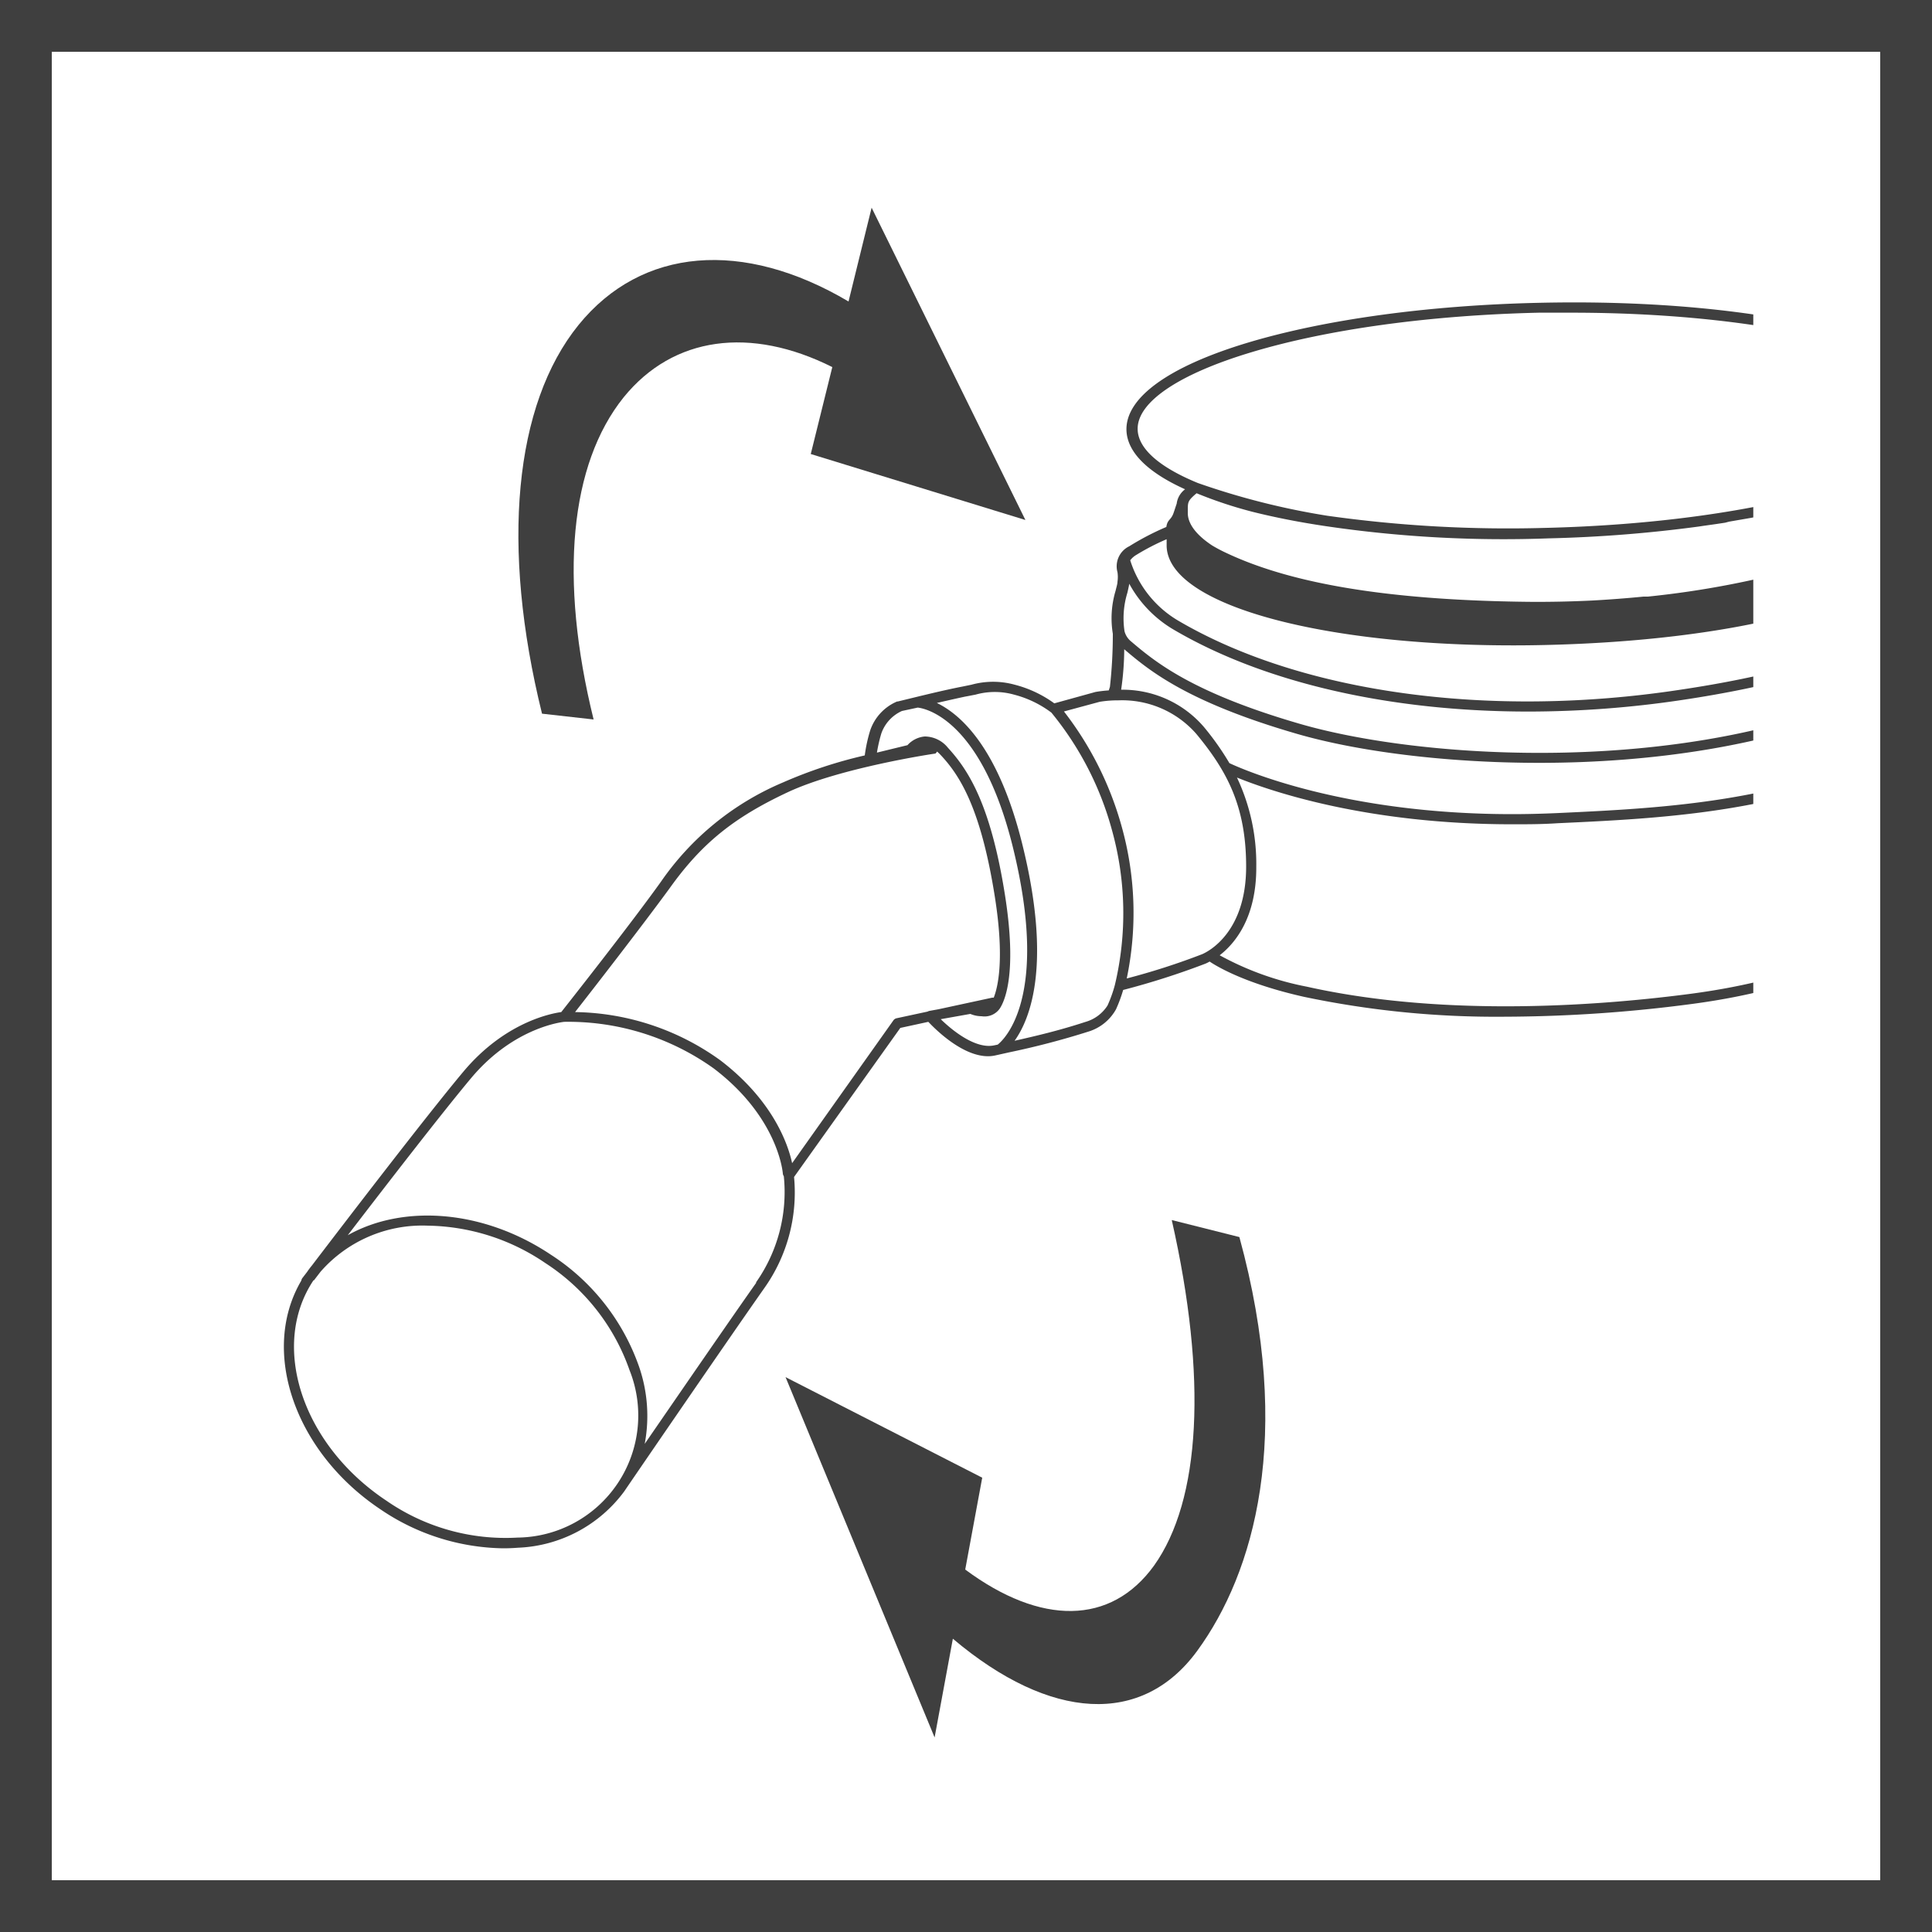 <svg id="Warstwa_1" data-name="Warstwa 1" xmlns="http://www.w3.org/2000/svg" xmlns:xlink="http://www.w3.org/1999/xlink" viewBox="0 0 200 200">
  <defs>
    <style>
      .cls-1 {
        fill: none;
      }

      .cls-2 {
        fill: #3f3f3f;
      }

      .cls-3 {
        clip-path: url(#clip-path);
      }
    </style>
    <clipPath id="clip-path">
      <rect class="cls-1" x="17.75" y="26" width="163.75" height="155.61"/>
    </clipPath>
  </defs>
  <title>wielokierunkowe pozycjonowanie odpływu</title>
  <path class="cls-2" d="M0,0V200H200V0ZM194.64,194.64H5.36V5.36H194.64Z"/>
  <path class="cls-2" d="M106.15,53.83,90.23,21.5l-2.39,9.71c-10.9-6.45-21.41-5.63-27.95,2.43-6.68,8.25-8.06,22.92-3.78,40.24l5.34.6C57.85,59.89,59,48.05,64.56,41.13,69.69,34.8,77.7,33.76,86.16,38l-2.23,9Z"/>
  <path class="cls-2" d="M81.32,142.56l15.43,37.3,1.89-10.22c10.09,8.52,19.62,9.07,25.32,1.22,5.83-8,10-22.13,4.34-42.8l-7-1.76c3.7,16.33,3,29-1.84,35.78-4.47,6.17-11.72,6.2-19.54.4l1.76-9.51Z"/>
  <g class="cls-3">
    <path class="cls-2" d="M39.36,156.23a23.14,23.14,0,0,0,12.73,4.05q.77,0,1.53-.06a14.38,14.38,0,0,0,11-5.83l0,0c.1-.16,10.56-15.44,14.47-21a17.1,17.1,0,0,0,3.11-11.55l11-15.43,2.9-.63c.81.86,3.55,3.56,6.18,3.56a3.48,3.48,0,0,0,.79-.09l1.39-.31a83.06,83.06,0,0,0,8.18-2.14,4.9,4.9,0,0,0,2.89-2.32,14.82,14.82,0,0,0,.74-2,79.91,79.91,0,0,0,8.51-2.72,3.54,3.54,0,0,0,.44-.22c.82.55,3.76,2.3,9.76,3.65a96.59,96.59,0,0,0,20.82,2.06,149.89,149.89,0,0,0,19.42-1.33c24.3-3.25,27.42-15.1,27.44-15.22.37-1.52.43-12.55.43-14.77a3.56,3.56,0,0,0,.31-2.62l-.26-5.2a.57.57,0,0,0-.07-.22,7,7,0,0,0,.81-1.77,4.69,4.69,0,0,0-.25-3.67,11.32,11.32,0,0,1-1-3.48c-.19-2.24-3.84-3.29-4.89-3.55a3.74,3.74,0,0,0,.48-1.78,4.88,4.88,0,0,0-1.13-3c3.44-1.87,5.25-4,5.2-6.11-.16-6.83-19.09-11.75-43.11-11.18-11.34.26-22,1.72-30,4.12-8.18,2.46-12.65,5.68-12.57,9.05.06,2.27,2.17,4.37,6.07,6.13a2.19,2.19,0,0,0-.87,1.49c-.13.37-.25.77-.36,1.06-.27.67-.6.58-.71,1.35a28,28,0,0,0-3.84,2,2.3,2.3,0,0,0-1.22,2.68,3.33,3.33,0,0,1,0,1c0,.23-.11.55-.19.91a9.89,9.89,0,0,0-.29,4.47,49.42,49.42,0,0,1-.3,5.49l-.12.37a13.09,13.09,0,0,0-1.37.16l-4.27,1.18a12.06,12.06,0,0,0-4.1-1.93,8.41,8.41,0,0,0-4.47,0l-.92.19c-.74.14-2,.41-3.67.81l-.67.16-2.38.58-.07,0a5,5,0,0,0-2.78,3,15.51,15.51,0,0,0-.56,2.58A47.36,47.36,0,0,0,81.05,81,29.09,29.09,0,0,0,68.41,91.29c-3.12,4.36-9.32,12.22-10.31,13.48-1.11.15-5.85,1.08-10.1,6.13-3.82,4.55-12.7,16.15-15.7,20.09-.18.22-.35.44-.51.68l-.5.65a.66.66,0,0,0-.1.25C26.92,139.83,30.47,150.28,39.36,156.23ZM196.48,47.83h0l-.13.07a39,39,0,0,1-6.83,2.66c-7.89,2.38-18.44,3.83-29.69,4.09a134,134,0,0,1-22.43-1.26A76.8,76.8,0,0,1,124,50c-4-1.64-6.19-3.57-6.23-5.55-.07-2.81,4.24-5.73,11.82-8,7.89-2.37,18.44-3.82,29.69-4.08,1.17,0,2.33,0,3.48,0,21.1,0,38.41,4.48,38.54,10.19C201.38,44.34,199.67,46.16,196.48,47.83Zm.79,3.8c0,2.37-3.63,4.9-10,6.92a95.81,95.81,0,0,1-16.68,3.21l-.37,0h-.08c-1.73.17-3.54.31-5.4.41-2.1.1-4.28.15-6.54.13-15.38-.17-25-2.09-31.32-5.09a15.56,15.56,0,0,1-1.41-.75c-1.6-1.06-2.48-2.19-2.51-3.3v-.33c0-.86,0-1,.91-1.77A44.24,44.24,0,0,0,129.73,53c2.33.58,4.88,1.08,7.6,1.48a126,126,0,0,0,23,1.25,140.69,140.69,0,0,0,15.58-1.23l.39-.06,1.28-.18,1-.15L179,54l1.68-.29.58-.1.75-.15a57.44,57.44,0,0,0,14.29-4.33A3.93,3.93,0,0,1,197.27,51.63Zm4.23,4.89a.45.45,0,0,0,0,.16,4.86,4.86,0,0,1-.79,3.9c-2.07,3.42-8.4,8.09-26.83,10.83-19.76,3-39.12.3-51.79-7.09A11.13,11.13,0,0,1,117,58s0,0,0,0a2.18,2.18,0,0,1,.62-.55,24.25,24.25,0,0,1,3.15-1.63c0,.23,0,.41,0,.71.15,6.37,17.54,10.74,39.18,10.24,19.23-.44,35.24-4.27,38.33-10.33.3-.59-.06-1.21-.2-1.81C199.22,54.91,200.93,55.6,201.5,56.52Zm1.44,7.3c-.55,1.88-2.55,4.73-8.94,7.64-19.12,8.74-46.25,7.29-59.41,3.48-11.28-3.27-15.06-6.47-17.56-8.59a2,2,0,0,1-.62-1s0,0,0,0a9,9,0,0,1,.3-4c.08-.36.15-.66.19-.92a12.36,12.36,0,0,0,4.7,4.81c9.42,5.5,22.46,8.42,36.61,8.42a107.54,107.54,0,0,0,15.86-1.19c18.92-2.82,25.46-7.76,27.62-11.4a8.53,8.53,0,0,0,.61-1.27,5.16,5.16,0,0,0,.52,1.22A3.73,3.73,0,0,1,202.94,63.82Zm-.74,3.32.22,4.27a.68.68,0,0,0,0,.14,2.67,2.67,0,0,1-.1,1.69.49.49,0,0,0-.22.35,2,2,0,0,1-.47.45c-12.93,8.86-28.18,9.56-40.43,10.13-1.6.07-3.15.11-4.65.11-17.54,0-28-4.68-29.28-5.28a28.7,28.7,0,0,0-2.63-3.73,11.07,11.07,0,0,0-8.58-3.87v0a29.73,29.73,0,0,0,.32-4.19c2.56,2.18,6.47,5.45,17.89,8.76,6.1,1.77,15.18,3,25.08,3,11.71,0,24.58-1.77,35.07-6.56A22.32,22.32,0,0,0,202.2,67.14ZM126.26,98.89c1.59-1.23,3.82-3.9,3.79-9.19a20.93,20.93,0,0,0-2-9.21c3.5,1.42,13.46,4.84,28.51,4.84,1.51,0,3.07,0,4.68-.11C173.61,84.65,189,83.94,202.1,75c0,4.31-.12,12.31-.39,13.43,0,.11-3,11.27-26.56,14.43-8.58,1.14-25.17,2.57-39.87-.72A30.86,30.86,0,0,1,126.26,98.89Zm-9.62,2.4a33.17,33.17,0,0,0-.5-15.64,34.39,34.39,0,0,0-6-12l3.7-1a11.42,11.42,0,0,1,1.93-.15,10.2,10.2,0,0,1,8.07,3.47C127,79.79,129,83.44,129,89.71c0,6.71-3.79,8.74-4.56,9.07A71.88,71.88,0,0,1,116.64,101.29Zm-4.28,4.5c-2.72.89-5.07,1.44-7.33,1.95,1.63-2.28,3.87-7.92.81-20.3-2.5-10.13-6.46-13.52-8.86-14.67,1.39-.32,2.41-.55,3-.67.35-.06.66-.13,1-.19a7.38,7.38,0,0,1,4,0,11,11,0,0,1,3.86,1.86,32.66,32.66,0,0,1,6.28,12.2,32.08,32.08,0,0,1,.29,16h0a13.57,13.57,0,0,1-.76,2.12A4,4,0,0,1,112.36,105.79Zm-15-.28,3.09-.55a3,3,0,0,0,1.16.24,1.93,1.93,0,0,0,1.89-.8c.58-.89,1.78-3.81.54-11.71-1.49-9.46-3.82-13-5.9-15.27a3.11,3.11,0,0,0-2.41-1.18,2.73,2.73,0,0,0-1.79.9l-3.16.77a15.52,15.52,0,0,1,.46-2,4,4,0,0,1,2.13-2.31L95,73.25c.61.06,6.53,1,9.85,14.44,3.87,15.69-1,20-1.57,20.45l-.34.07C101.07,108.63,98.7,106.79,97.39,105.51ZM82,120.41c-.43-2-2-6.5-7.42-10.64a26.29,26.29,0,0,0-15.05-5c1.85-2.36,7-9,9.79-12.82,3.3-4.62,6.61-7.31,12.23-9.94,5.4-2.53,15.18-4,15.28-4A.64.64,0,0,0,97,77.8a3.75,3.75,0,0,1,.36.34c2,2.12,4.18,5.53,5.63,14.72,1,6.36.33,9.28-.12,10.42a.48.48,0,0,0-.17,0l-5.56,1.2-.94.17a.67.67,0,0,0-.18.07l-3.21.69a.54.54,0,0,0-.32.21Zm-3.7,12.36c-2.61,3.69-8.13,11.72-11.56,16.7a15.61,15.61,0,0,0-.57-7.95A22.71,22.71,0,0,0,57,129.87c-7-4.67-15.28-5.22-21-2,3.94-5.14,9.87-12.81,12.8-16.3,4.45-5.29,9.53-5.78,9.61-5.79a25.89,25.89,0,0,1,15.47,4.82c6.72,5.1,7.16,10.84,7.16,10.9a.59.59,0,0,0,.1.26h0A16.24,16.24,0,0,1,78.25,132.77Zm-45.8-.23.19-.25.5-.65a14,14,0,0,1,11.09-4.76,22.14,22.14,0,0,1,12.17,3.87,21.74,21.74,0,0,1,8.72,11.09,12.64,12.64,0,0,1-11.59,17.33A21.66,21.66,0,0,1,40,155.35C31.28,149.56,27.92,139.33,32.45,132.54Z"/>
  </g>
</svg>
